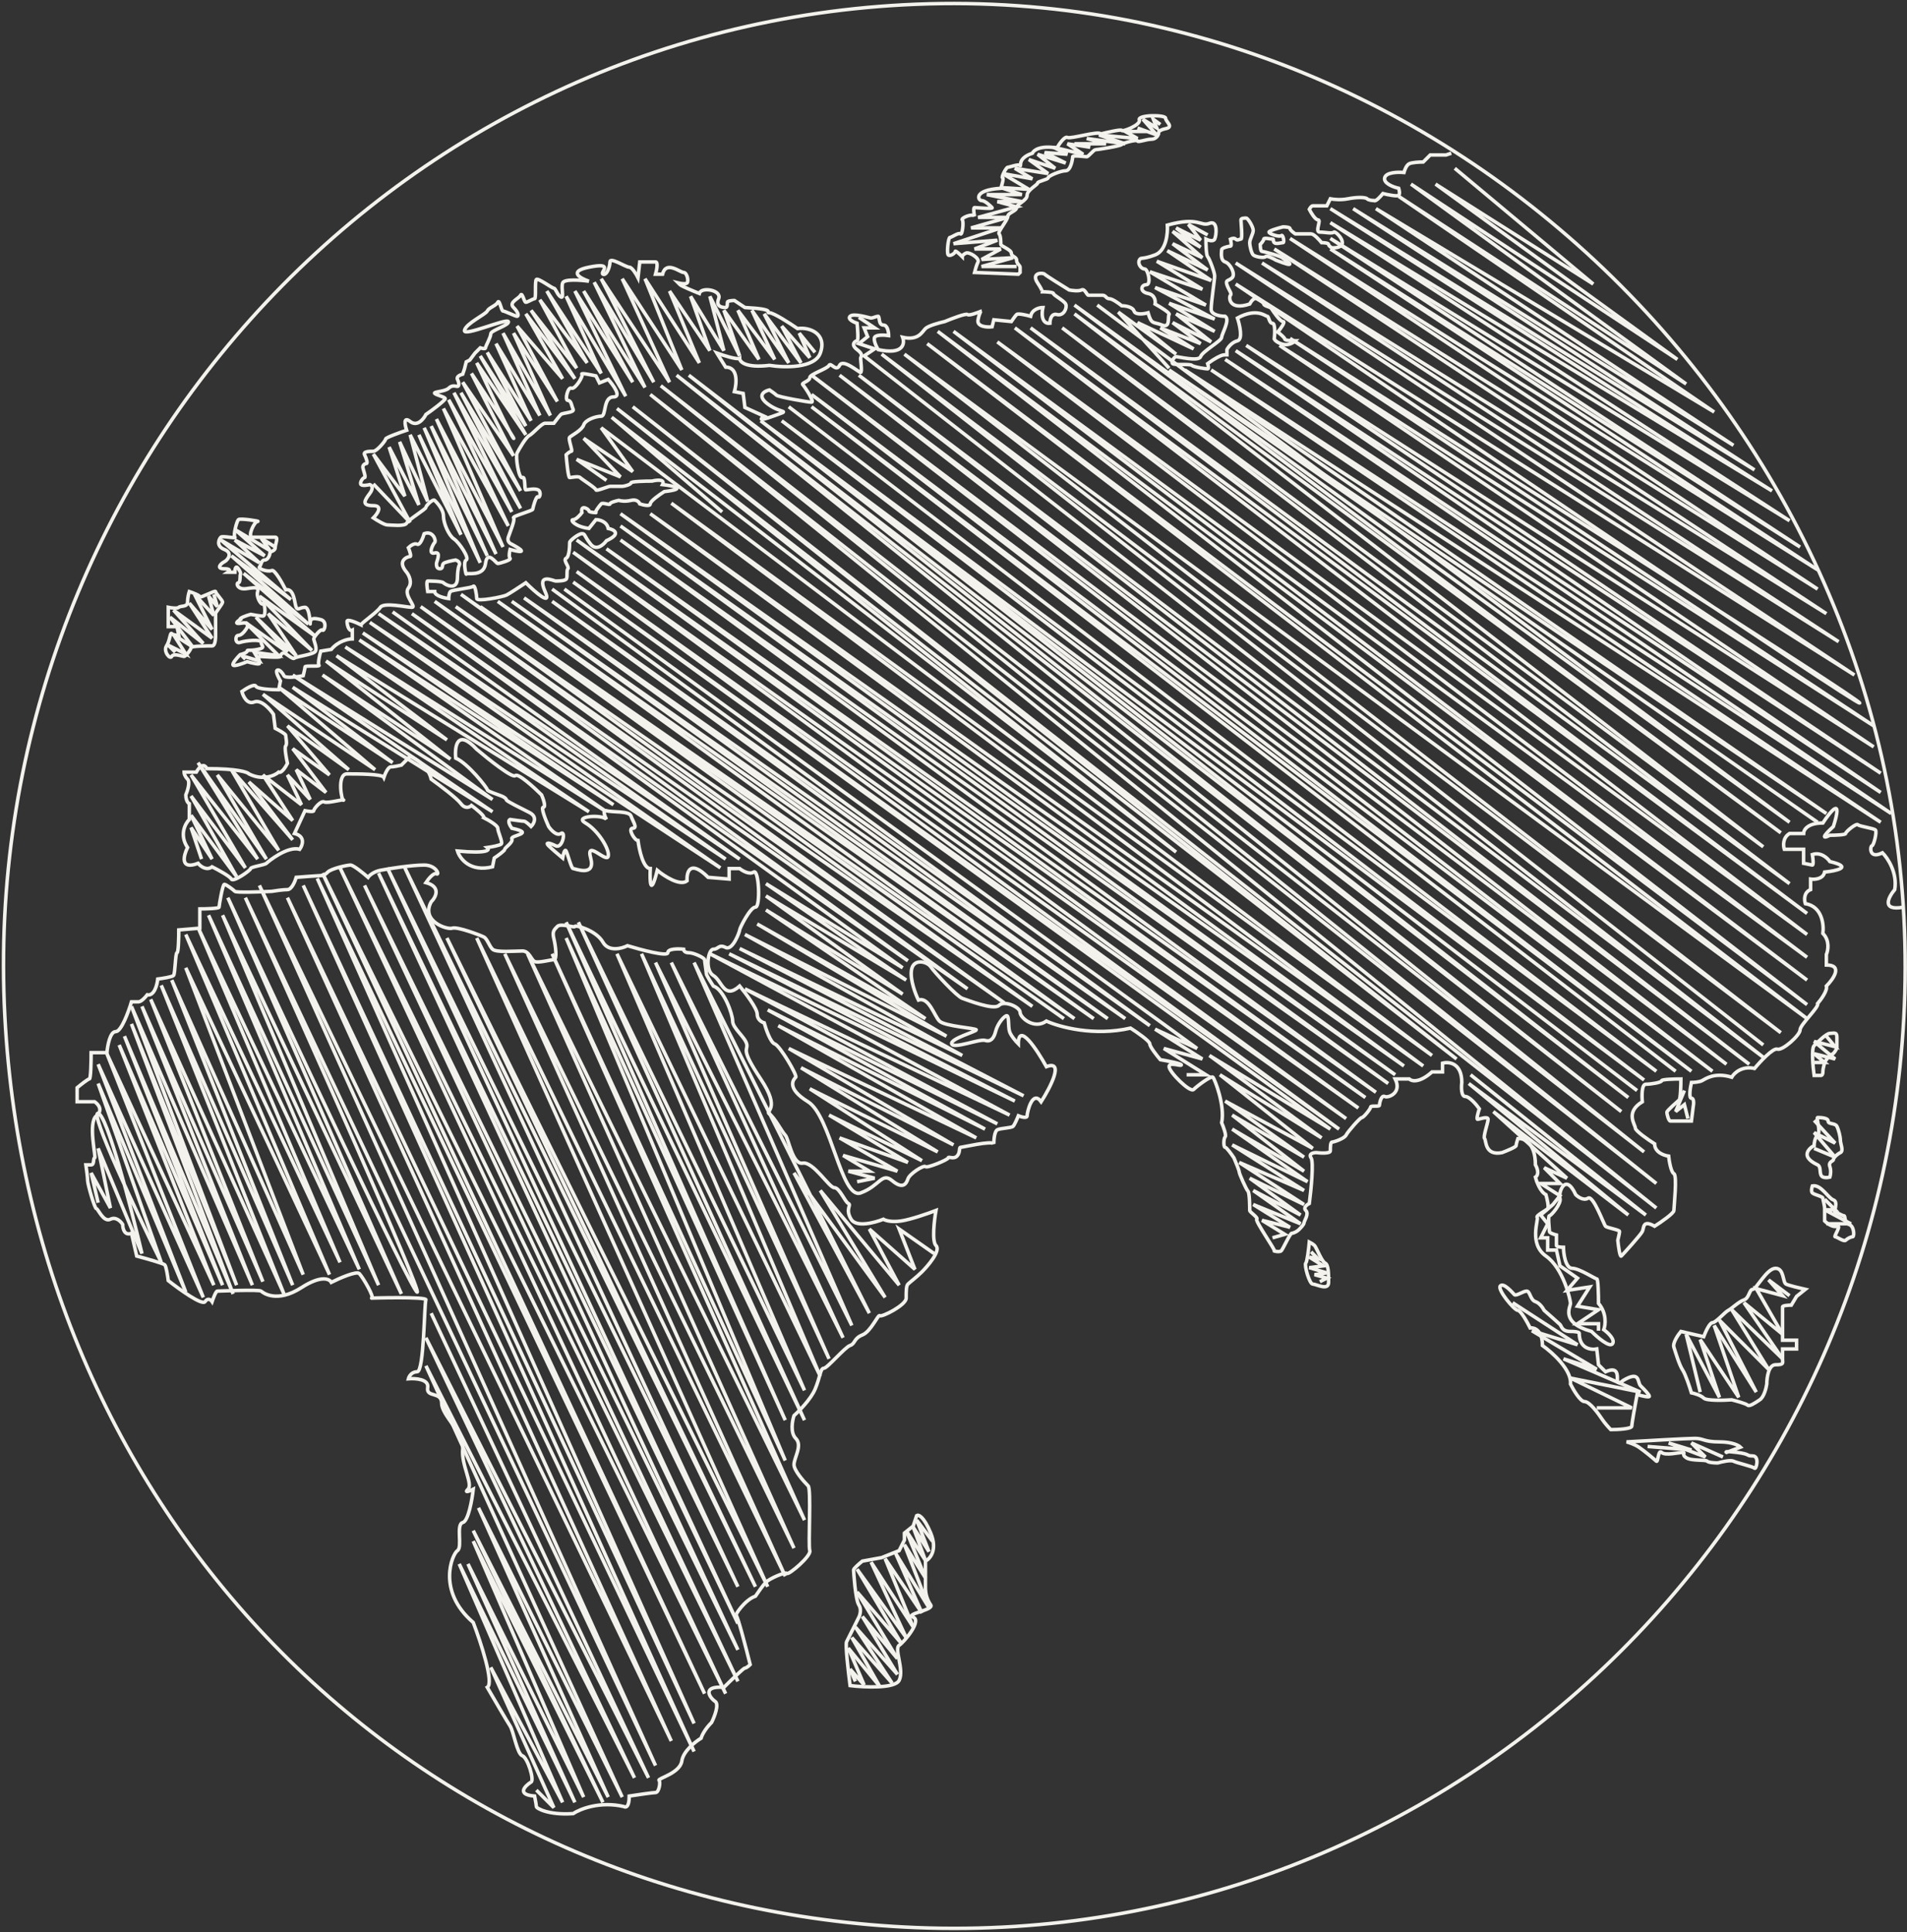<svg width="544" height="551" viewBox="0 0 544 551" fill="none" xmlns="http://www.w3.org/2000/svg">
<rect x="0" y="0" width="544" height="551" fill="#333333" stroke="none"/>
<g clip-path="url(#clip0_162_2564)">
<path d="M1.377 289.71C-6.493 138.246 109.829 7.263 261.377 1.21C416.997 -5.006 547.776 127.528 543.377 283.21C539.097 434.674 412.779 555.806 261.377 549.71C117.899 543.933 8.828 433.111 1.377 289.71Z" stroke="#F3F2ED"/>
<path d="M413.999 43.697L412.499 44.197H409.999H407.999L406.999 45.197L405.999 46.197C404.999 46.197 402.799 46.297 401.999 46.697C401.199 47.097 400.666 48.531 400.499 49.197C398.833 49.031 395.399 49.097 394.999 50.697C394.599 52.297 397.499 53.364 398.999 53.697C399.166 54.197 399.399 55.297 398.999 55.697C398.599 56.097 395.832 55.531 394.499 55.197C393.832 56.031 392.399 57.597 391.999 57.197C391.499 57.197 390.399 57.097 389.999 56.697C389.499 56.197 386.999 56.197 384.499 56.697C382.499 57.097 380.332 56.864 379.499 56.697L378.499 58.697C377.332 58.697 374.899 58.697 374.499 58.697C374.099 58.697 373.666 59.364 373.499 59.697C373.999 60.697 375.199 62.697 375.999 62.697C376.999 62.697 374.999 66.197 376.499 66.197C377.999 66.197 379.999 66.697 380.499 66.197C380.999 65.697 385.999 70.697 379.999 70.697C379.666 70.531 378.999 70.097 378.999 69.697C378.999 69.297 377.666 69.197 376.999 69.197C376.332 68.364 374.799 66.697 373.999 66.697C373.199 66.697 370.666 66.697 369.499 66.697C368.999 66.364 367.999 65.597 367.999 65.197C367.999 64.797 366.666 64.697 365.999 64.697C364.666 65.031 361.999 65.797 361.999 66.197C361.999 66.697 364.999 67.697 365.499 67.197C365.999 66.697 366.499 69.197 365.999 69.197C365.499 69.197 363.999 69.697 363.499 69.197C362.999 68.697 363.499 68.197 362.999 68.197C362.499 68.197 360.499 67.697 360.499 68.197C360.499 68.597 359.832 69.364 359.499 69.697C359.499 70.364 359.599 71.697 359.999 71.697C360.499 71.697 365.999 73.197 365.999 73.697C367.832 74.864 369.999 76.597 363.999 74.197C363.166 73.697 361.399 72.797 360.999 73.197C360.499 73.697 357.999 73.197 357.499 72.697C356.999 72.197 356.499 70.197 356.499 69.197C356.499 68.197 357.499 66.697 357.499 65.697C357.499 64.697 355.999 62.197 355.499 62.197C354.999 62.197 353.999 62.197 353.999 62.697C353.999 63.197 354.499 68.197 353.999 68.197C353.499 68.197 352.999 68.697 352.499 68.197C352.099 67.797 351.332 68.031 350.999 68.197C351.166 68.864 351.399 70.197 350.999 70.197C350.499 70.197 348.499 70.697 348.499 71.197C348.499 71.697 347.999 74.197 349.499 74.697C350.999 75.197 352.499 78.197 351.499 79.197C350.499 80.197 349.499 79.697 349.999 81.197C350.499 82.697 351.499 83.697 350.999 84.197C350.499 84.697 350.499 88.697 356.499 86.697C356.832 86.031 357.699 84.797 358.499 85.197C359.499 85.697 360.499 86.197 360.499 86.697C360.499 87.097 361.832 87.531 362.499 87.697C363.332 89.031 365.199 91.697 365.999 91.697C366.799 91.697 365.332 93.697 364.499 94.697C365.166 95.197 366.499 96.297 366.499 96.697C366.499 97.097 368.499 97.197 369.499 97.197C368.999 97.697 367.599 98.597 365.999 98.197C364.399 97.797 363.666 97.031 363.499 96.697C363.666 95.197 363.799 92.197 362.999 92.197C361.999 92.197 361.999 90.197 361.499 90.197C360.999 90.197 358.499 87.697 352.999 90.697C353.666 92.697 354.599 96.797 352.999 97.197C351.399 97.597 350.333 99.031 349.999 99.697V101.697C349.999 101.031 348.899 100.497 344.499 103.697C344.666 104.197 344.899 105.197 344.499 105.197C343.999 105.197 340.499 104.697 339.999 104.197C339.499 103.697 334.999 104.197 334.499 103.697C333.999 103.197 334.999 101.697 335.499 101.697C335.999 101.697 342 103.197 342.5 101.697C343 100.197 348.5 97.197 348.5 96.197C348.5 95.197 350.999 91.197 349.499 90.197C348.166 90.197 345.5 89.797 345.5 88.197C345.5 86.197 346.5 79.697 346.5 78.697C346.5 77.697 345 73.697 344.5 73.197C344.1 72.797 344 69.697 344 68.197C344.666 68.531 346.1 68.997 346.5 68.197C347 67.197 347.5 62.697 345 63.697C342.5 64.697 342 61.697 333 64.197C333.166 66.531 332.7 71.497 329.5 72.697C325.5 74.197 325.5 73.197 325 74.197C324.5 75.197 325.5 76.697 326.5 76.697C327.5 76.697 328.499 81.197 326.999 81.197C325.499 81.197 324.999 83.197 327.499 83.697C329.499 84.097 329.666 85.864 329.5 86.697C331 87.531 333.899 89.297 333.499 89.697C333 90.197 333.999 93.697 331.499 92.697C328.999 91.697 328.499 92.697 327.499 89.197C326.333 89.531 323.899 89.897 323.499 88.697C323.099 87.497 320.999 87.197 319.999 87.197C319.166 86.531 317.299 85.197 316.499 85.197C315.499 85.197 315.499 84.197 314.499 84.197C313.499 84.197 310.999 84.197 310.499 84.197C309.999 84.197 309.499 82.197 308.499 82.697C307.699 83.097 305.833 82.864 304.999 82.697C302.833 81.364 298.399 78.597 297.999 78.197C297.499 77.697 293.999 77.697 295.999 80.697C297.599 83.097 297.333 83.364 297 83.197C298.166 83.197 300.5 83.297 300.5 83.697C300.5 84.197 303.5 85.697 304 86.697C304.5 87.697 303.5 90.197 301.5 89.697C299.9 89.297 299.5 91.197 299.5 92.197C298.5 92.364 296.7 91.697 297.5 87.697C296.5 87.697 294.4 88.197 294 90.197C292.833 89.864 290.4 89.297 290 89.697C289.6 90.097 288.833 91.197 288.5 91.697L283.5 91.197L283 93.197C281.5 93.364 278.6 93.197 279 91.197C279.4 89.197 279.833 88.697 279.999 88.697C278.833 89.197 276.399 90.097 275.999 89.697C275.599 89.297 271.499 90.864 269.499 91.697C267.999 92.031 264.799 92.897 263.999 93.697C262.999 94.697 261.999 97.197 257.499 96.197C258.166 98.031 257.699 101.297 250.499 99.697C249.999 98.864 249.099 96.997 249.499 96.197C249.899 95.397 252.333 95.531 253.499 95.697C253.499 94.697 253.199 92.697 251.999 92.697C250.499 92.697 250.999 90.197 250.499 90.197C249.999 90.197 248.999 90.697 248.499 90.697C247.999 90.697 243.499 89.197 242.499 90.197C241.699 90.997 243.499 91.864 244.499 92.197C244.666 93.864 244.899 97.197 244.499 97.197C243.999 97.197 242.499 98.197 244.499 99.697C246.499 101.197 245.499 101.697 245.499 102.197C245.499 102.697 245.999 106.197 245.499 106.197C244.999 106.197 240.499 102.197 239.499 104.197C238.499 106.197 236.999 103.197 236.499 104.197C235.999 105.197 230.999 106.697 230.999 107.697C230.999 108.697 228.499 109.197 228.999 109.697C229.499 110.197 232.5 114.697 231.5 114.697C230.5 114.697 222 113.197 221.5 112.697C221.1 112.297 220 111.531 219.5 111.197C218 111.531 215.8 112.797 219 115.197C223 118.197 226 116.697 220.5 118.697C216.1 120.297 217 119.364 218 118.697L212.5 116.197L212 112.197L209.5 111.697C210.167 109.364 210.6 104.697 207 104.697L204.5 100.697C206.333 101.364 210.2 102.597 211 102.197C211 103.197 212.7 104.997 219.5 104.197C223.667 104.864 232.4 105.097 234 100.697C236 95.197 231 93.197 227.5 93.697C225.333 92.197 220.7 89.197 219.5 89.197C218 89.197 222 88.197 212.5 87.697L209.5 85.697C208.833 85.697 207.5 85.797 207.5 86.197C207.5 86.697 207.5 87.697 207 87.697C206.5 87.697 204 87.697 205 85.197C206 82.697 200 81.697 199.5 83.697C197.833 83.031 194.4 81.597 194 81.197C193.6 80.797 193.5 80.697 193.5 80.697C194.167 80.864 195.6 81.097 196 80.697C196.5 80.197 196 77.697 195 77.697C194 77.697 190 74.197 189 78.197H187C187.333 77.031 187.8 74.697 187 74.697C186.2 74.697 183.667 74.697 182.5 74.697L182 79.197C181.5 78.197 180.3 76.197 179.5 76.197C178.5 76.197 174 73.197 174 74.697C174 76.197 173 78.697 172 78.197C171 77.697 175.5 74.697 168 76.197C162 77.397 165.5 79.364 168 80.197C165.666 79.864 160.9 79.497 160.5 80.697C160 82.197 161 85.197 160 84.697C159 84.197 158.5 82.197 158 82.197C157.5 82.197 153.5 79.197 153 79.697C152.5 80.197 153 85.197 152.5 85.197C152 85.197 150.5 86.197 150 86.197C149.5 86.197 149 83.197 148.5 84.197C148 85.197 145 86.197 146.5 87.697C148 89.197 147.999 90.197 147.499 90.197C146.999 90.197 143.999 88.697 143.499 88.697C142.999 88.697 142.499 85.197 141.999 86.197C141.499 87.197 139.499 87.697 138.999 88.697C138.499 89.697 132.999 92.197 132.499 94.197C131.999 96.197 144.499 90.697 144.999 91.697C145.499 92.697 140 94.197 140 95.197C140 96.197 138.5 98.697 138.5 99.197C138.5 99.597 137.5 99.364 137 99.197L135.5 100.697L134 102.697L133 103.197L132.5 105.197L132 106.697C131.333 106.864 130.1 107.397 130.5 108.197C131 109.197 131 110.197 130.5 110.197C130 110.197 129 109.697 128 110.697C127 111.697 123.5 111.697 124 112.197C124.5 112.697 127 113.197 127 113.697C127 114.197 123 117.197 121.5 118.197C120.833 119.531 119 121.797 117 120.197C115 118.597 115.5 121.197 116 122.697C114 123.364 110 124.797 110 125.197C110 125.697 107.5 128.697 106.5 128.697C105.5 128.697 103.5 128.697 104 129.697C104.5 130.697 105 132.197 104.5 132.197C104 132.197 103.5 132.697 103.5 133.197C103.5 133.697 104.5 136.197 104 136.197C103.5 136.197 102.5 137.697 103 138.197C103.4 138.597 104.834 138.364 105.5 138.197C106 138.364 106.7 139.097 105.5 140.697C104 142.697 103 144.197 106.5 144.197C109.3 144.197 107.666 146.531 106.5 147.697C107.5 148.364 109.7 149.697 110.5 149.697C111.5 149.697 115.5 150.197 116 149.197C116.5 148.197 121.5 145.197 121.5 144.697C121.5 144.197 123.5 142.197 124 142.697C124.5 143.197 126.5 145.197 126.5 147.197C126.5 149.197 128 152.697 129.5 153.697C131 154.697 134 159.197 133 159.697C132 160.197 133 164.197 133 163.697C133 163.197 138 164.697 138.5 160.697C139 156.697 141.5 160.697 142 160.697C142.5 160.697 146 159.697 145.5 159.197C145.1 158.797 145.334 157.364 145.5 156.697C147.834 157.364 151.2 157.997 146 155.197C145.5 155.031 144.6 154.397 145 153.197C145.5 151.697 147 148.197 146.5 147.697C146 147.197 152 145.697 152 145.197C152 144.697 153 141.197 153.5 141.697C154 142.197 154.5 140.197 153.5 139.697C152.5 139.197 150.5 139.697 150 139.697C149.5 139.697 150 135.697 149 136.197C148 136.697 147 130.197 147.5 129.197C148 128.197 150 124.697 151 124.197C152 123.697 154.5 120.697 155.5 120.697C156.3 120.697 157.5 120.697 158 120.697C158.5 120.031 159.6 118.597 160 118.197C160.5 117.697 164 117.697 163.5 116.697C163 115.697 163 114.197 162 114.197C161 114.197 162 110.197 163 110.697C164 111.197 166.5 107.197 166 106.697C165.6 106.297 168.5 106.864 170 107.197L171 109.197L173.5 108.197C175 109.864 177.4 113.197 175 113.197C172 113.197 173 118.697 171.5 118.697C170 118.697 167 119.697 166.5 121.197C166 122.697 163 124.197 162.5 124.697C162 125.197 163.5 128.697 163 128.697C162.6 128.697 161.834 129.364 161.5 129.697C161.667 131.864 162.1 136.197 162.5 136.197C163 136.197 165 135.697 165.5 136.197C166 136.697 170 139.197 170 139.697C170 140.197 173.5 138.697 174 138.697C174.5 138.697 177 138.697 177.5 138.697C178 138.697 180 138.197 180 137.697C180 137.297 184 137.197 186 137.197C187.334 136.864 189.8 136.597 189 138.197C192 138.531 196.3 139.397 189.5 140.197C188.167 141.031 185.5 142.897 185.5 143.697C185.5 144.497 183.5 144.031 182.5 143.697C182.334 143.197 181.6 142.297 180 142.697C178.4 143.097 177 142.864 176.5 142.697C175.667 142.864 174 143.297 174 143.697C174 144.197 172 143.197 171.5 143.697C171 144.197 169.5 146.197 170 146.197C170.5 146.197 168 146.197 168 145.697C168 145.197 165.5 143.697 166 146.197C165.5 146.864 164.3 148.197 163.5 148.197C162.5 148.197 164 150.197 168 150.697L170 148.197C171 148.197 173.1 148.697 173.5 150.697C175.167 151.031 177.4 152.197 173 154.197C172.167 155.364 170.1 157.197 168.5 155.197C166.5 152.697 167 152.197 166 152.197C165 152.197 162.5 154.197 162.5 154.697C162.5 155.197 162.5 158.697 161.5 159.197C160.5 159.697 162.5 161.697 162 162.197C161.5 162.697 162 164.697 161.5 165.197C161 165.697 159 165.697 158.5 165.697C158 165.697 153 163.197 155.5 168.697C157.5 173.097 152.667 168.864 150 166.197C148.5 167.197 145.3 169.297 144.5 169.697C143.5 170.197 136 171.697 136 170.697C136 169.697 135.5 166.697 135 167.197C134.5 167.697 129 168.197 128.5 168.697C128.1 169.097 128 170.197 128 170.697C126.667 170.531 124 169.897 124 168.697H122C121.834 167.697 121.6 165.697 122 165.697C122.5 165.697 126 165.697 126.5 166.197C127 166.697 130.5 168.697 130.5 164.697C130.5 163.864 130.6 161.997 131 161.197C131.4 160.397 130.5 159.864 130 159.697C129 159.864 126.9 160.297 126.5 160.697C126 161.197 126.5 162.197 125.5 162.197C124.5 162.197 124.5 161.197 124.5 160.697C124.5 160.197 126 157.197 124 157.697C122 158.197 123.5 155.197 124 154.697C124.5 154.197 123.5 151.197 121 152.197C120.667 153.364 119.8 155.597 119 155.197C118.2 154.797 117 155.697 116.5 156.197C116.834 157.031 117.4 158.697 117 158.697C116.5 158.697 113 159.697 116 163.197C116.667 164.031 117.7 166.097 116.5 167.697C115 169.697 119 173.197 117.5 173.197C116 173.197 109.5 171.697 108.5 173.197C107.5 174.697 103 177.697 103 178.197C101.667 177.531 99 176.397 99 177.197C99 178.197 99.5 180.197 100.5 179.697V182.197C99.334 182.197 96.5 182.797 94.5 185.197L91.5 185.697C91.167 186.864 90.6 189.297 91 189.697C91.5 190.197 87.001 189.697 87.001 190.197C87.001 190.597 86.667 192.031 86.501 192.697C84.834 193.031 81.401 193.497 81.001 192.697C80.501 191.697 79.501 190.697 79.001 191.197C78.601 191.597 79.501 193.364 80.001 194.197L79.501 196.697C77.501 196.697 73.4 196.497 73.001 195.697C72.6 194.897 70.167 196.364 69.001 197.197C69.334 198.531 70.501 200.997 72.501 200.197C74.501 199.397 77.001 202.197 78.001 203.697L78.501 207.697C79.501 208.197 81.501 209.297 81.501 209.697C81.501 210.197 82.001 212.197 81.501 212.697C81.1 213.097 81.667 216.197 82.001 217.697C81.501 218.697 80.3 220.597 79.501 220.197C78.334 221.197 75.001 222.697 71.001 220.697C70.667 220.197 67.8 219.197 59.001 219.197C58.667 218.364 57.6 217.397 56.001 220.197H52.501C52.501 220.531 52.7 221.397 53.501 222.197C54.3 222.997 53.501 225.531 53.001 226.697C53.001 227.364 53.2 228.797 54.001 229.197V233.697C52.834 234.864 51.1 238.097 53.501 241.697C52.334 244.031 51.3 248.197 56.5 246.197C57.167 247.031 58.9 248.397 60.5 247.197C62.167 248.031 65.6 249.897 66 250.697C66.5 251.697 71.5 248.197 71.5 247.697C71.5 247.197 75.5 246.697 76 246.197C76.5 245.697 82 241.197 85.5 242.197C86.333 241.031 87.2 238.497 84 237.697L87 231.197C87.833 231.364 89.5 231.597 89.5 231.197C89.5 230.697 91.5 228.197 92.5 228.697C93.5 229.197 98.5 227.697 98 228.197C97.5 228.697 96 220.697 99 220.697C102 220.697 109 220.697 109.5 221.697C109.833 220.697 110.7 218.697 111.5 218.697C112.3 218.697 113.833 218.364 114.5 218.197L117 215.697C118.667 216.364 122.2 218.597 123 222.197C125.333 223.864 130.3 227.597 131.5 229.197C132.7 230.797 134 230.197 134.5 229.697C135.833 230.697 138.4 232.797 138 233.197C139.333 233.864 142 235.397 142 236.197C142 237.197 143.5 240.197 143 240.697C142.6 241.097 140.167 241.531 139 241.697C139.833 242.364 139.3 243.497 130.5 242.697C131.167 244.864 134.1 248.797 140.5 247.197L141 244.697C142 244.031 144 242.597 144 242.197C144 241.697 146.5 240.197 146 239.197C145.5 238.197 153 237.697 146 236.197C145.5 235.531 144.7 234.097 145.5 233.697C146.667 233.864 149.1 234.197 149.5 234.197C149.9 234.197 151 235.197 151.5 235.697C152.333 234.864 153.4 232.897 151 231.697C148 230.197 145 228.697 144.5 228.197C144.5 228.031 144.3 227.597 143.5 227.197C142.5 226.697 139 225.697 139 225.197C139 224.697 133.5 217.697 130 216.197C129.667 212.864 130.4 207.697 136 213.697C139.333 216.531 146.2 221.997 147 221.197C147.8 220.397 152.333 224.531 154.5 226.697C155 227.864 155.8 230.197 155 230.197C154.2 230.197 155.667 233.864 156.5 235.697C157.167 236.697 158.8 238.497 160 237.697C161.5 236.697 160.5 242.197 158.5 241.197C156.5 240.197 155.5 240.197 156.5 241.197C157.3 241.997 159.5 243.864 160.5 244.697C160.667 243.697 161.1 241.897 161.5 242.697C162 243.697 163 247.697 163.5 247.697C164 247.697 170 250.197 168.5 244.697C167 239.197 173 246.197 173.5 244.197C174 242.197 170.5 236.697 167 234.697C163.5 232.697 172 232.197 173 233.697C172.5 232.697 171.8 230.797 173 231.197C174.5 231.697 179.5 231.197 180 232.697C180.5 234.197 182 236.197 180.5 236.197C179 236.197 181 239.697 182 239.697C182.333 242.364 183.5 247.697 185.5 247.697C185.333 251.197 185.5 256.197 187.5 248.197C189.5 249.864 194 252.797 196 251.197C195.833 248.697 196.8 244.997 202 250.197L208 250.697V247.697H211C211.833 248.364 213.8 249.497 215 248.697C216.5 247.697 217 258.697 215.5 258.697C214 258.697 211 264.697 211 265.197C211 265.697 209 271.197 207 270.197C205 269.197 205 270.697 203.5 270.697C202 270.697 201 276.697 203.5 278.197C206 279.697 206.5 285.197 211 281.197C212.667 283.197 216 287.597 216 289.197C216 290.797 217.333 291.531 218 291.697C218.5 293.531 219.8 297.297 221 297.697C222.5 298.197 227.5 306.697 227 307.197C226.5 307.697 224 310.197 230.5 314.197C237 318.197 240 342.197 245.5 340.197C251 338.197 251.5 334.197 254.5 336.697C257.5 339.197 258.5 337.697 259 336.197C259.5 334.697 263.5 332.197 264 332.697C264.5 333.197 270.5 330.697 270.5 330.197C270.5 329.697 272 330.697 273 329.697C274 328.697 273.5 327.197 274 327.197C274.5 327.197 283 325.197 283.5 326.197C283.5 325.031 283.7 322.597 284.5 322.197C285.5 321.697 288.5 321.697 289 321.197C289.4 320.797 290.167 319.031 290.5 318.197C291.333 318.531 293 318.997 293 318.197C293 317.197 294.5 310.697 297 314.197C299.667 310.031 303.7 302.197 298.5 304.197C295.833 299.364 290.5 291.297 290.5 297.697C289.833 297.031 288.4 295.397 288 294.197C287.5 292.697 288 289.197 287 289.697C286 290.197 284.5 292.197 284 294.197C283.5 296.197 282.5 297.197 281 296.697C279.5 296.197 272 299.197 271.5 297.697C271 296.197 278.5 294.197 278.5 293.697C278.5 293.197 269.5 292.697 268 291.197C266.5 289.697 265 284.197 262 285.197C261.167 283.531 259.6 279.497 260 276.697C260.5 273.197 264.5 274.197 265.5 275.697C266.5 277.197 273 284.197 274.5 284.697C276 285.197 283.5 288.197 285 286.697C286.5 285.197 291 287.197 291 288.697C291 290.197 295 293.697 298.5 291.197C302.167 292.864 312.1 295.597 322.5 293.197C324.333 294.364 328 296.897 328 297.697C328 298.497 330 301.031 331 302.197C333 302.531 337 303.297 337 303.697C337 304.197 333.5 302.697 333.5 304.197C333.5 305.697 339.5 311.697 340.5 310.697C341.5 309.697 345.5 306.697 346 307.197C346.5 307.697 349.5 315.197 348.5 320.197C349 321.364 349.9 323.797 349.5 324.197C349 324.697 349 327.197 349.5 327.197C349.9 327.197 351.333 329.197 352 330.197C352.5 331.364 353.5 333.797 353.5 334.197C353.5 334.697 355.5 339.197 356 339.697C356.5 340.197 356.5 344.697 356.5 345.197C356.5 345.697 359 347.197 358.5 347.697C358 348.197 364 356.697 363.5 356.697C363 356.697 365 357.197 365.5 356.697C366 356.197 368 351.697 368.5 351.697C369 351.697 370 351.197 370.5 350.697C371 350.197 372 349.197 372 348.697C372 348.197 373.5 346.197 372.5 345.197C371.7 344.397 372.833 343.531 373.5 343.197C374 339.364 374.8 331.397 374 330.197C373.2 328.997 374.667 328.697 375.5 328.697C376.833 328.864 379.5 328.997 379.5 328.197C379.5 327.197 379.5 325.697 380 325.697C380.5 325.697 383.5 324.697 384 323.697C384.5 322.697 388 318.697 388.5 318.697C389 318.697 391 316.197 391 315.697C391 315.197 393.5 315.697 393.5 315.197C393.5 314.697 394 312.197 395 312.697C396 313.197 400 311.697 398 307.697H402C402.667 308.364 404.9 308.897 408.5 305.697H411.5V303.197C413.333 302.697 417 303.097 417 308.697C416.833 310.031 416.8 312.697 418 312.697C419.2 312.697 421.167 315.031 422 316.197C421.667 317.197 421.1 319.197 421.5 319.197C422 319.197 424.5 318.197 424.5 319.197C424.5 320.197 423 324.197 423.5 324.697C424 325.197 423.5 329.697 428.5 328.697C429.833 328.197 432.5 327.097 432.5 326.697C432.5 326.297 432.833 325.197 433 324.697C434.667 324.531 438 325.797 438 332.197C438.5 333.031 439.2 334.897 438 335.697C438.333 337.031 439.4 339.897 441 340.697C441.333 341.864 441.9 344.297 441.5 344.697C441 345.197 438 346.697 438.5 347.197C439 347.697 436 354.697 441 358.197C446 361.697 448 370.697 448 371.697C448 372.697 445 377.197 454 379.697C455.667 381.364 459.2 384.397 460 383.197C460.8 381.997 458.667 380.031 457.5 379.197C458 377.864 458.4 374.497 456 371.697C456 369.364 455.9 364.697 455.5 364.697C455 364.697 450.5 361.697 448.5 361.697C446.5 361.697 446 357.197 446 355.697C445.333 355.697 444 355.597 444 355.197C444 354.797 444 353.031 444 352.197C443.333 352.031 442 351.597 442 351.197C442 350.697 441.5 346.697 442 346.697C442.5 346.697 445.5 343.197 445 341.697C444.5 340.197 446.5 334.197 449.5 340.697C450.167 341.364 451.8 342.497 453 341.697C454.5 340.697 457.5 349.197 458 349.697C458.5 350.197 462 350.697 462 351.197C462 351.597 461.667 353.031 461.5 353.697C461.667 355.364 462.1 358.597 462.5 358.197C463 357.697 468 352.197 468.5 351.197C469 350.197 468.5 347.697 472 349.697C473.833 348.531 477.5 345.997 477.5 345.197C477.5 344.197 478.5 335.197 477.5 334.697C476.7 334.297 476.167 331.197 476 329.697C474.667 329.531 472 328.597 472 326.197C470.167 325.031 466.5 322.497 466.5 321.697C466.5 320.697 463.5 317.197 468.5 314.197C468.333 312.531 468.3 309.197 469.5 309.197C471 309.197 474 308.697 474 308.197C474 307.797 477.667 307.697 479.5 307.697C479.5 309.531 479.4 313.297 479 313.697C478.5 314.197 475.5 316.697 475.5 317.197C475.5 317.697 476 319.697 476.5 319.697C476.9 319.697 480.667 319.697 482.5 319.697L483 315.697C483.167 314.864 483.3 313.197 482.5 313.197C481.7 313.197 482.167 310.197 482.5 308.697C483.167 308.697 484.7 308.597 485.5 308.197C486.5 307.697 489 305.697 494 307.197C494.667 306.031 496.9 303.897 500.5 304.697C502.167 302.697 505.8 298.797 507 299.197C508.5 299.697 513.5 295.197 513.5 293.697C513.5 292.197 519 287.197 518.5 286.197C519.5 285.031 521.4 282.397 521 281.197C523 279.197 525.8 275.197 521 275.197V272.197C521.5 271.031 522 268.197 520 266.197C520.333 263.697 519.8 258.497 515 257.697C514.667 256.697 514.5 254.497 516.5 253.697V250.697C517.667 250.864 520.1 250.697 520.5 248.697C523.833 248.364 528.8 247.297 522 245.697C521.333 244.697 519.4 242.897 517 243.697C517.167 244.697 517.4 246.697 517 246.697L514.5 246.197V242.197H509C508.667 241.197 508.5 238.897 510.5 237.697H514.5C514.5 236.697 515.6 234.697 520 234.697C522.167 231.364 525.8 226.897 523 235.697C521.333 237.197 518.8 239.797 522 238.197C523.5 238.197 526.5 238.097 526.5 237.697C526.5 237.197 529.5 234.697 530 235.197C530.5 235.697 534.5 236.197 535 236.697C535.5 237.197 534.5 241.197 534 241.197C533.5 241.197 533 245.197 537 243.197C538.5 244.697 541.3 248.897 540.5 253.697C538.667 255.864 536.6 259.897 543 258.697" stroke="#F3F2ED"/>
<path d="M290.5 78.199L291 77.699V76.197C291 75.697 290 75.197 290 74.197C290 73.197 288.5 73.197 288.5 72.197C288.5 71.197 285.5 70.197 285.5 69.697C285.5 69.197 285.5 67.197 285 66.697C284.5 66.197 287.5 62.697 287.5 61.697C287.5 60.697 290 60.197 290 59.197C290 58.197 293 57.197 293 55.697C293 54.197 296 52.697 296 52.197C296 51.697 299 51.197 299 50.697C299 50.197 302.5 48.697 304 48.697C305.5 48.697 306 45.197 306 44.697C306 44.197 309.5 44.697 310 44.697C310.5 44.697 312 42.697 312.5 42.697C313 42.697 319.5 41.697 320 41.197C320.5 40.697 324.5 39.697 324.5 40.197C324.5 40.697 327 39.697 328.5 39.697C329.7 39.697 330.333 38.697 330.5 38.197C330.333 37.864 330.5 37.097 332.5 36.697C335 36.197 332.5 34.697 332.5 33.697C332.5 32.697 324.5 32.697 325 34.197C325.5 35.697 320 37.697 320 37.197C320 36.797 316 37.697 314 38.197C313.5 37.197 305.5 39.698 304.5 39.198C303.7 38.798 302.167 41.031 301.5 42.198C296.7 41.398 294.833 42.864 294.5 43.698C290 45.198 291.5 47.698 291 47.198C290.5 46.698 288 47.698 287.5 47.698C287 47.698 285.5 50.698 286 50.698C286.4 50.698 285.833 52.698 285.5 53.698C277.5 54.198 279 57.198 280 57.198C281 57.198 282.5 58.698 283 59.198C283.5 59.698 278.5 59.198 278 59.198C277.6 59.198 277.833 60.865 278 61.698C277.5 60.698 274 62.198 274.5 62.698C275 63.198 274.5 67.199 274 66.699C273.5 66.199 271.5 67.699 271 67.699C270.5 67.699 270 72.199 270.5 72.699C271 73.199 272.5 72.199 272.5 71.699C272.5 71.299 273.833 72.532 274.5 73.199C274.5 73.032 274.7 72.599 275.5 72.199C276.5 71.699 279.5 73.699 279 74.699C278.6 75.499 278.167 77.032 278 77.699L290.5 78.199Z" stroke="#F3F2ED"/>
<path d="M66.5 189.695C66.1 189.295 67.666 187.528 68.5 186.695C69.166 186.529 70.5 186.097 70.5 185.697C70.5 185.197 71 185.697 73.5 185.197C76 184.697 74.5 184.197 74.5 183.197C74.5 182.197 70 182.697 68.5 183.197C67 183.697 67 181.197 68 181.197C68.8 181.197 69.667 180.197 70 179.697C70.667 178.864 71.4 177.297 69 177.697C66.6 178.097 67.667 177.197 68.5 176.697C68.1 176.297 70.333 175.531 71.5 175.197C72.333 175.364 74.2 175.697 75 175.697C76 175.697 75.5 171.697 75 172.197C74.5 172.697 73 170.197 73.5 168.697C74 167.197 72 167.697 71.5 167.697C71 167.697 69.5 168.197 68.5 167.697C67.5 167.197 67.5 166.197 68 166.197C68.5 166.197 68.5 164.697 68.5 164.197C68.5 163.697 69 163.697 68 162.197C67.2 160.997 67 162.364 67 163.197H65C65.5 162.864 66 162.197 64 162.197C61.5 162.197 63 160.697 64 160.197C65 159.697 66.5 157.697 64 156.697C61.5 155.697 62.5 153.697 63 153.197C63.5 152.697 67.5 153.697 67 153.197C66.5 152.697 67.5 148.697 68 148.197C68.5 147.697 74.5 148.697 73.5 148.697C72.5 148.697 70.5 153.197 72 153.197H78.5C79.5 153.197 78.5 155.197 78.5 156.197C78.5 157.197 77 157.197 77 157.697C77 158.197 76.5 159.697 75.5 159.697C74.5 159.697 74.5 161.197 74 161.697C73.5 162.197 76.5 163.196 77.5 162.696C78.3 162.296 80.5 166.196 81.5 168.195C84 167.695 84 172.195 84.5 173.195C85 174.195 85.5 173.195 87 173.195C88.5 173.195 88.5 179.196 88.5 177.696C88.5 176.196 89.5 176.196 91.5 176.696C93.5 177.196 92.5 180.195 92 179.695C91.5 179.195 89.5 181.695 89.5 182.195C89.5 182.695 90.5 184.695 90 185.695C89.5 186.695 84.5 187.195 84 187.695C83.5 188.195 81.5 186.195 81 186.195C80.5 186.195 80 186.695 80 187.195C80 187.695 74.5 187.195 74 187.195C73.5 187.195 74 188.695 74 189.195C74 189.595 71.667 189.028 70.5 188.695C69.333 189.195 66.9 190.095 66.5 189.695Z" stroke="#F3F2ED"/>
<path d="M50.5 178.697L51 181.197C50.5 181.197 49.4 181.097 49 180.697C48.5 180.197 48.5 182.697 47.5 184.197C46.5 185.697 48.5 188.197 49 187.197C49.5 186.197 52 187.197 52.5 187.197C53 187.197 54.5 185.197 54.5 184.697C54.5 184.197 59.5 184.197 60.5 184.197C61.5 184.197 61.5 181.697 61.5 181.197V174.93C61.5 174.663 63.5 172.197 63.5 171.697C63.5 171.197 61.5 169.197 61.5 168.697C61.5 168.197 57 170.697 57 170.197C57 169.797 55 169.031 54 168.697C53.833 169.197 53.5 170.497 53.5 171.697C53.5 173.197 51.5 172.697 51 173.197C50.6 173.597 48.833 173.364 48 173.197V178.697H50.5Z" stroke="#F3F2ED"/>
<path d="M372.5 360.197C372.9 359.797 373.333 356.031 373.5 354.197C373.833 354.364 374.6 354.797 375 355.197C375.5 355.697 377 359.697 378 360.197C379 360.697 379 363.197 379 365.697C379 368.197 375.5 366.197 374.5 366.197C373.5 366.197 372 360.697 372.5 360.197Z" stroke="#F3F2ED"/>
<path d="M517.5 306.697H519.5C519.667 306.697 520 306.497 520 305.697C520 304.697 520.5 302.697 521 302.197C521.5 301.697 522 300.697 522.5 300.697C523 300.697 524 299.197 524 298.697V295.697C524 294.197 523 294.697 522 294.697C521 294.697 518.502 297.196 517.501 298.196L517.5 298.197C516.7 298.997 517.167 304.197 517.5 306.697Z" stroke="#F3F2ED"/>
<path d="M519.5 335.197C519.9 335.997 521.333 335.864 522 335.697C522.167 335.197 522.4 333.897 522 332.697C521.5 331.197 523 331.197 523 330.697C523 330.197 524 329.197 525 328.697C526 328.197 525 326.197 525 325.197C525 324.197 524.5 322.197 524 321.197C523.5 320.197 521.5 320.697 521.5 319.697C521.5 318.697 519 318.697 518.5 318.697C518 318.697 519.5 322.697 518.5 323.697C517.7 324.497 517.5 326.031 517.5 326.697C516.833 327.031 515.5 327.997 515.5 329.197C515.5 330.697 517.5 331.697 518.5 332.197C519.5 332.697 519 334.197 519.5 335.197Z" stroke="#F3F2ED"/>
<path d="M517 340.197C516.6 339.797 516.833 338.697 517 338.197C519.5 337.697 521.5 341.697 523 342.197C524.5 342.697 523 345.697 523.5 345.697C524 345.697 525.5 346.697 526 346.697C526.5 346.697 526 348.697 527.5 349.197C529 349.697 529 352.697 528.5 352.697C528 352.697 527 353.197 526.5 353.697C526 354.197 524 352.697 523.5 352.697C523 352.697 525.5 349.197 524 349.697C522.8 350.097 521.167 348.864 520.5 348.197V347.197V344.697C520.5 343.697 520 342.197 520 341.697C520 341.197 517.5 340.697 517 340.197Z" stroke="#F3F2ED"/>
<path d="M506.5 389.197C504.5 389.197 504 392.864 504 394.697C503.833 395.864 503.2 398.397 502 399.197C500.5 400.197 499 401.197 498.5 400.697C498.1 400.297 495.333 399.531 494 399.197C491.667 399.364 486.8 399.497 486 398.697C485.2 397.897 483.333 397.364 482.5 397.197C482 395.531 480.8 391.897 480 390.697C479 389.197 478 385.697 477.5 384.197C477.1 382.997 478.666 380.697 479.5 379.697L486 381.197C486.5 379.864 487.7 377.197 488.5 377.197C489.5 377.197 492 374.197 493 373.697C494 373.197 496 371.197 497.5 370.697C499 370.197 499 367.697 500 367.697C501 367.697 504 361.697 506.5 361.697C509 361.697 508.5 365.697 509.5 366.197C510.3 366.597 513.5 367.364 515 367.697L512.5 369.697L511 372.197C510.166 372.197 508.5 372.297 508.5 372.697V382.197H512.5V384.697H508.5V387.697C508.5 388.697 509 389.197 506.5 389.197Z" stroke="#F3F2ED"/>
<path d="M490 417.198C491.167 416.865 493.7 416.298 494.5 416.698C495.5 417.198 500 418.197 500.5 418.697C501 419.197 502 415.197 500 415.197C498 415.197 499.5 414.697 495.5 414.197C492.3 413.797 492.167 414.031 492.5 414.197L496.5 412.697C496 412.197 494.1 411.197 490.5 411.197C486 411.197 486 410.197 483.5 410.197C481.5 410.197 469.667 410.864 464 411.197C464.667 411.364 466.3 411.897 467.5 412.697C469 413.697 472 416.198 472.5 416.698C473 417.198 473 413.197 474 414.197C475 415.197 479 414.197 480 414.197C481 414.197 479.5 414.696 481 415.697C482.5 416.698 486.5 416.198 487 416.698C487.4 417.098 489.167 417.198 490 417.198Z" stroke="#F3F2ED"/>
<path d="M465.5 406.697C465.5 407.497 461.5 407.697 459.5 407.697C459 407.197 457.8 405.897 457 404.697C456 403.197 453.5 399.697 452 399.697C450.8 399.697 448.833 396.364 448 394.697C448.399 390.697 442.833 385.697 440 383.697C440 379.297 437.667 378.531 436.5 378.697C435.667 377.031 433.8 373.697 433 373.697C432 373.696 427 367.697 428 366.697C429 365.697 431.5 368.697 432 369.197C432.5 369.697 434.5 368.197 435.5 368.197C436.5 368.197 436.5 370.697 438 371.197C439.2 371.597 440.166 373.03 440.5 373.697C441.833 374.863 444.6 377.297 445 377.697C445.5 378.197 445.5 379.697 448 379.697C450 379.697 450.5 380.03 450.5 380.197C450.5 384.597 453.833 385.03 455.5 384.697L456 389.197L458 391.196C462.5 389.196 461 393.697 461.5 394.196C461.9 394.596 462.666 394.03 463 393.697C468 390.697 467 394.197 468 395.197C469 396.197 470.5 397.697 470.5 398.197C470.5 398.597 468.166 398.03 467 397.697C466.5 400.363 465.5 405.897 465.5 406.697Z" stroke="#F3F2ED"/>
<path d="M260.5 435.197L261.5 432.197C262 431.864 263.5 432.397 265.5 437.197C267.5 441.997 265.333 444.531 264 445.197V452.697C264 454.697 264.5 456.197 265.5 457.697C266.5 459.197 258 460.197 260.5 461.197C263 462.197 258 468.197 256.5 469.197C255 470.197 258 476.197 256.5 479.197C255.3 481.597 246.667 481.197 242.5 480.697C242 476.864 241.1 468.997 241.5 468.197L245 461.197C245.333 460.531 245.8 458.897 245 457.697C244 456.197 243.5 448.197 243.5 447.697C243.5 447.297 245.167 445.864 246 445.197L251.5 444.197L256.5 442.197L258 439.197V437.197L260.5 435.197Z" stroke="#F3F2ED"/>
<path d="M151.501 508.199C149.667 509.366 147.301 511.799 152.501 512.199C152.667 513.032 153 514.799 153 515.199C153 515.699 156.5 517.699 163.5 517.199C165.5 515.866 171.2 513.599 178 515.199C178.5 515.532 179.5 515.399 179.5 512.199C181.667 511.866 186.2 511.199 187 511.199C188 511.199 188.5 508.199 188 507.699C187.5 507.199 194 505.699 194.5 502.199C194.9 499.399 198.334 496.699 200 495.699C200.167 495.032 201 493.199 203 491.199C203.834 489.532 205.2 485.999 204 485.199C202.5 484.199 200 480.699 206.5 481.199C208.334 479.366 212.1 475.699 212.5 475.699C212.9 475.699 213.667 475.033 214 474.699C212.834 470.033 210.4 460.699 210 460.699C209.5 460.699 212.5 456.199 215.5 455.199C216.167 454.199 217.7 451.999 218.5 451.199C219.5 450.199 224 448.199 224.5 448.699C225 449.199 231.5 443.699 231 442.199C230.5 440.699 231.5 424.199 230.5 423.699C229.167 422.365 226.5 419.299 226.5 417.699C226.5 415.699 229 412.199 227 410.199C225.4 408.599 226 405.199 226.5 403.699C228 402.365 231.3 398.999 232.5 396.199C234 392.699 234 390.199 235 390.199C236 390.199 241 384.199 242.5 383.699C244 383.199 243.5 381.699 246 380.699C248.5 379.699 250.5 374.699 251 375.199C251.5 375.699 258.5 372.199 258.5 370.199C258.5 368.199 258.5 366.699 259 366.199C259.5 365.699 261.5 364.199 263 362.699C264.5 361.199 268.5 356.699 267 355.199C265.8 353.999 266.5 348.032 267 345.199C264.834 346.032 259.8 347.799 257 348.199C254.2 348.599 252.5 348.032 252 347.699C249.528 348.699 244.225 350.099 242.792 347.699C241 344.699 243 343.699 242 343.199C241 342.699 239.5 338.699 238 338.699C236.5 338.699 232 331.199 229 331.699C226 332.199 225 324.698 224 323.698C223 322.698 221 318.698 219.5 317.698C218 316.698 223 316.698 217 307.698C211 298.698 213.5 299.698 213 297.698C212.5 295.698 209 293.198 209 291.198C209 289.198 206.5 282.198 203.5 281.198C202.834 280.198 201.5 278.098 201.5 277.698C201.5 277.198 201 274.198 201 273.698C201 273.198 198 271.698 196.5 271.698C195.3 271.698 195 271.032 195 270.698C193.5 270.532 190.5 270.498 190.5 271.698C190.5 272.898 182.834 270.864 179 269.698C177.334 270.531 173.6 271.498 172 268.698C170 265.198 164 263.698 164 264.198C164 264.698 160 263.198 159 264.198C158 265.198 157.5 265.697 158 267.697C158.5 269.698 159 273.697 158 273.697C157 273.697 153.5 274.697 152.5 274.197C151.5 273.697 151 271.197 149 271.197C147 271.197 141.5 271.697 140.5 270.697C139.5 269.697 139 267.697 138 267.197C137 266.697 130.5 264.197 129 264.697C127.5 265.197 120 262.697 123 257.197C124.334 255.864 125.9 252.897 121.5 251.697C122.167 250.697 123.7 248.797 124.5 249.197C125.5 249.697 124.5 246.697 121 246.697C117.5 246.697 111 247.697 108.5 248.197C106.5 248.597 105.333 249.697 105 250.197C103.667 249.031 100.8 246.697 100 246.697C99 246.697 94.5 247.697 93.5 248.697C92.5 249.697 92 249.697 91.5 249.697C91.1 249.697 86.667 250.031 84.5 250.197C84.167 251.364 83.2 253.697 82 253.697C80.8 253.697 78.5 254.031 77.5 254.197C74.167 254.364 67.4 254.597 67 254.197C66.5 253.697 64.5 252.197 64 252.197C63.5 252.197 62.5 258.197 62.5 258.697C62.5 259.097 58.833 259.197 57 259.197V264.697L51 265.197C51 267.364 50.9 271.697 50.5 271.697C50 271.697 50 277.697 49.5 278.197C49.1 278.597 46.333 279.031 45 279.197C44.833 280.864 44 284.097 42 283.697C41.5 284.364 40.3 285.697 39.5 285.697C38.7 285.697 37.833 285.697 37.5 285.697C36.667 288.531 34.6 294.197 33 294.197C31.4 294.197 30.667 298.197 30.5 300.197H26C26 302.697 25.9 307.697 25.5 307.697C25.1 307.697 23 309.364 22 310.197V314.197H27C28 314.864 29.5 316.597 27.5 318.197C25 320.197 27.5 330.197 27 330.197C26.5 330.197 27 332.197 26 332.197C25.2 332.197 24.667 332.197 24.5 332.197C24.667 333.364 25 335.897 25 336.697C25 337.697 27 344.697 27.5 344.697C28 344.697 29.5 348.697 31.5 347.697C33.1 346.897 34.5 348.364 35 349.197C35 350.364 35.5 352.497 37.5 351.697L39 358.197C41.5 358.864 46.6 360.297 47 360.697C47.4 361.097 47.833 363.864 48 365.197C51.167 367.697 57.7 372.397 58.5 371.197C59.3 369.997 60.167 370.697 60.5 371.197C60.833 370.197 61.6 368.197 62 368.197C62.5 368.197 74 367.697 74.5 368.197C75 368.697 79 371.697 86 367.197C91.6 363.597 94 364.697 94.5 365.697C96.833 364.531 101.7 362.397 102.5 363.197C103.5 364.197 107 370.197 106 370.197C105 370.197 122 369.697 121.5 370.697C121 371.697 121 391.197 119 391.197C117.4 391.197 116.667 392.531 116.5 393.197C118.5 393.031 122.4 393.297 122 395.697C121.5 398.697 126 396.696 126 400.197C126 403.699 132.5 408.696 132 413.197C131.5 417.699 135 423.197 133.5 424.697C132.3 425.897 134 425.197 135 424.697C134.667 427.697 133.6 433.797 132 434.197C130 434.697 132 441.2 130.5 442.199C129 443.197 124.5 453.697 135 462.697C137.167 468.365 141 480.001 139 481.199C140.833 484.365 144.7 490.997 145.5 492.197C146.5 493.697 147.5 500.197 149 500.697C150.5 501.197 152.5 507.697 151.5 508.197" stroke="#F3F2ED"/>
<path d="M415 48L454.5 81L409.5 52.5L478.5 102.5L402.5 52.5L481 109.5L399 56L489 117.5L392.5 59.5L494.5 127L386 59.5L500.5 134L379.5 59.5L505.5 140L379.5 63.5L510.5 148.5L379.5 68L513.5 156L379.5 71L518.5 162.5L368 68L518.5 168L363.5 71L521 175L360 75L524.5 183L352.5 75L529 192.5L352.5 81C411.333 121 529.3 200.9 530.5 200.5C531.7 200.1 422.667 131 368 96.5L534.5 207L365 98.5L534.5 213L355.5 98.5L536.5 220.5L352.5 100L536.5 226L349.5 102.5L539.5 232L345.5 105.5L536.5 234.5L338 105.5L521 232L333.5 105.5L518.5 234.5" stroke="#F3F2ED"/>
<path d="M344.5 67L339 64L342.5 68.5L335.5 65L342.5 70.5L334.5 66L343 73.5L334.5 69.5L344.5 77L333 71.5L345.5 80L330 74.5L343 82.5L328 77.5L344 87L329.5 82L346.5 91L333.5 86.5L346.5 94.5L335.5 89.5L345.5 97.5L334.5 92L342.5 98L331 93.5L340.5 99.5L324.5 92L335.5 101L319 89L333.5 105M313 87L510.5 234.5L306.5 87L508 237.5L306.5 89.5L503 241.5L303 93.5L510.5 252L294 93.5L515.5 260.5L289.5 93.5L515.5 266.5L284.5 97.5L515.5 273L272 94.5L515.5 279.5L267.5 94.5L515.5 286.5L264.5 98L515.5 290.5L258 101L508 294.5L251.5 101L503 298M245 90.5L249.5 93.5H246.5L247.5 96L245 98L249.5 99.5L246.5 101.5L503 301.5L245 107L499 303.5L239.5 107L492.5 303.5L231.5 107L488.5 305.5L231.5 112.5L482.5 305.5L231.5 116L478 305.5M480.5 311L478 317L480.5 315L481.5 319M225 116L472.5 305.5L223 120L469 308L217 120M217 120L467 311M217 120L464.5 313L196.5 107L462.5 317L193 107L469 328.5L188.5 110L472.5 337.5L185.5 112.5L472.5 344.5L180.5 116L415.5 302L176 116.5L335.5 243L174.5 119L206 146M419.5 306.5L469.5 346.5L419 309L464.5 346.5L426 317L447 336L440.5 333L445 337.5H439.5L445 341L443 343.5L439.5 346.5L441.5 349L439.5 353H441.5V356.5H444L445 361L450 364.5L447 368L453.5 367L450 372.5L456 373.5L450 377.5H456V379.5" stroke="#F3F2ED"/>
<path d="M232.5 100.5L228 95L231 102L223 93L228.5 103.5L218 89.5L225 103.5L214.5 88.5L221 102.5L210.5 88.5L216.5 102.5L206.5 88.5L211 101.5L202.5 84.5L206.5 100L197 84.5L202.5 100L191 83L199.5 103.5L184 79.5L194.5 105.5L177.5 79.5L191 109L171.5 79.5L186.5 109L169.5 80.5L184 110.5L166.5 83L180.5 109L164 83L178.5 113L161.5 84.5L171.5 106.5L156 83L167.5 103.5L154 85.5L164.5 105L151.5 88.5L164 108L150 89.5L160.5 108L147.5 93L159 114.5L146.5 95L157 118.5L143.5 95L154 118.5L141.5 98L151.5 120L139 100.5L150 121.5L137 101.5L150 124L136 103.5C139.167 110.333 145.7 124.2 146.5 125C147.3 125.8 138.833 113 134.5 106.5L146.5 130L132 109L148.5 140L131.5 112L148.5 145L129.5 112L146 146L128 114L145 150L126.5 116.5L143.5 156L124.5 119.5L141.5 158L123 121.5L139 158.5L121 122L137 160.5L119.5 124L131.5 152.5L117 124L122 143L114 126L119.5 144L111 127.5L115.5 141.5L106.5 129.5L117 149L106.5 138" stroke="#F3F2ED"/>
<path d="M173 137L164.5 131L177 136L166.5 125L180.5 134.5L171.5 122L408.5 301L191.5 143.5L406 304L185.5 146.5L400.5 304L177 146.5L398 306.5L177 150L396 309L177 154L392.5 311.5L173 156.5L389.5 313L164.5 154L387.5 316L163.5 157.5L384 319L164.5 163L382 322L163.5 166L379.5 322L345 301L377 324.5L348 306.5L374.5 327.5L349.5 314L372 330L351.5 318L372 334L351.5 322L373 337L351.5 326.5L372 339.5L353.5 331.5L372 343.5L356.5 336L371 346.5L357.5 339.5L371 349L357.5 343.5L368 350L360 348L366.5 352L363 353M374 357L376 359L373.5 358.5L377.5 361L373.5 361.5L378.5 363L375 363.5L378.5 364.5L376.5 365.5M161 168L341.5 299L329.5 293.5L343 302L332 299L344 306.5H338.5M157.5 168L328 292.5L157.5 171.5L321 290.5L149.5 170.5L316 290.5L146 171.5L312 290.5L142 171.5L306.5 290.5L137 173L303.5 290.5L131.5 169.5L294.5 287L130 173L286.5 286L124 171.5L276 282L120 173L259 274L117.5 175L257.5 276L218.5 252L258.5 279.5L218.5 255.5L257.5 283.5L218.5 259.5L264 290.5L216 263.5L270 295.5L212.5 266.5L274.5 301L211 270.5L292 312.5L208 272L289.5 314L202.5 272L288 318L212.5 282L284.5 320.5L219 288L281 322L222 292.5L278.5 324.5L225 299L272 326.5L228.5 304.5L267.5 328.5L231 310.5L263 331L236.5 318L259 331.5L239.5 324.5L256 334L240.5 329.5L248 334H242L249.5 336L244.5 337M112 174.5L211 245L108 175L207 245L105.5 177.5L205.5 247.5L103.5 180.5L175 229.5L102.5 182.5L173 231.5L98.5 184.5L168 231.5L96 187L127.5 211L93 188.5L128.5 216.5L92 192.5L140.5 228L83.5 192.5L140.5 231.5L83.5 196L112 217.5L79.5 196L107 219.5L75 198L99.5 219.5L82 207L94 221L83.5 213.5L93 226L84.5 219.5L88.5 228L82 221L86 229.5L75 221L83.5 234L71 223L83.5 239.5L66 219.5L79.5 242.5L62 221L76 245L56.5 217.5L73.5 245L54.5 221L70 247.5L54.5 227L67.5 250L54.5 232.5L60.5 245L54.5 236L57.5 245" stroke="#F3F2ED"/>
<path d="M331 35.5L329 34L330 36.5L326 34L330 38.5L327.25 37.5M327.25 37.5L324.5 36.5M327.25 37.5H321L324.5 39.5L313.5 38.5L321 41L310 39.5L315.5 41H306.5L311 42L304.5 41L309 44L300.5 42L304.5 44L298 43.5L304 46.5L296 44L301 48L293.5 45.5L299 49.5L289.5 48L294.5 51L286 49.5L293.5 54L285.5 53.5L291.5 55.5H281.5L291.5 57.5H284.5L290 59L279 62H287.5L277 65H285.5L272 69.5L284.5 68.5L278 71H285.5L280 74L289 73.5L280 76H290" stroke="#F3F2ED"/>
<path d="M266.5 357.5L256.5 350.5L261 362L248 350.5L256.5 366.5L234 339.5L252.5 370L226.5 334.5L248 374.5L198 274.5L243 378L191.5 274.5L240.5 381.5L187 274.5L236.5 387.5L183 272L234 392.5L176 272L229.5 396.5L165 263L229.5 405L161.5 263L224 405L161.5 267.5L224 416.5L157.5 272L229.5 433.5L150.5 272L226.5 441.5L144 272L224 449.5L136 267.5L219 452.5L127.5 267.5L215.5 452.5L115.5 247.5L210.5 452.5L110.5 247.5L210.5 463L108 249L210.5 470.5L104 252.5L210.5 479.5L97 247.5L207 483L92 249L201 483L90.5 250.5L198 491.5L86.5 252.5L198 499.5L82 256L191.5 496.5L74 252.5L187 503.5L70 256C87 293.667 120.6 368.9 119 368.5C117.4 368.1 82.333 293.333 65 256L114.5 369L63.5 261L108 366.5L59.5 261L102.5 362L56.5 264.5L97 360L53 266.5L94 363.5L53 276L86.5 363.5L49 279.5L83.5 366.5L46 281L81 369L43 285L75 365.5L40.5 287L72 366.5L37.5 287L67.5 366.5L37.5 292L66.5 369L35.5 295.5L63.5 366.5L34 298L61 366.5L30.5 300.5L58 370L28 303.5L53 368.5L28 309L46 360C38.941 345.667 25.459 317.1 28 317.5C30.541 317.9 37.392 344.333 40.5 357.5L28 327.5L31.5 344.5L26 334.5L28 343M123 374.5L185 507L121.5 381.5L181 507L121.5 389.5L177.5 512.5L136.5 430L173.5 512.5L135 436.5L172 514L135 439.5L166.5 512.5L133.5 446L164 514L131 446L160.5 514L140 475.5L158 515.5L153 510.5" stroke="#F3F2ED"/>
<path d="M50 186L48 184L53 186.5L49.5 181L55 184.5L48.5 176L58 183.5L49.5 174L60.5 182L54 172L60.5 179.5L55.5 169.5L61 175.5L59.5 170L62 173L61 169.5M70 188L69 187L74 188.5L72.5 186L79.5 187L70 177.5L82 186L73 176L84.5 187L76.5 175L89 185.5L74 170L90 181.5L69.5 163.5L88 178L66 158.5L83 171L63 154L74 160.5L67 154L75.5 158.5L67 151L77 157L74.5 153.5L78.5 156" stroke="#F3F2ED"/>
<path d="M244 479.5L242.5 476L246.5 480.5L242 470L251 481L243 467L254.5 480L244 464L256 477.5L246 461L256 473L244.5 454L257 468.5L244.5 447.5L258.5 467L248.5 445.5L260.5 464L252.5 444.5L263 460L255.5 443L265 458.5L258 440.5L264 450L258.5 436.5L264 445L260.5 435.5L265 442.5L261.5 433.5L266 439.5" stroke="#F3F2ED"/>
<path d="M521 295.5L523.5 298.5L517.5 297L523.5 302L517.5 300.5L520.5 303H517.5M517.5 319.5L523.5 326L517.5 323L523.5 330L517.5 327.5M520.5 342L523.5 345H520.5L528 349H521M510.5 369.5L504.5 365L508.5 369.5L501 367.5L508.5 380.5L497.5 371.5L508.5 387.5L494 373.5L504.5 390.5L490.5 376.5L501 397L489 378L496 398.5L485 382L490.5 398.5L481 380.5L485 397M431.5 371.5L450 383.5L437 379.5L455.5 390.5L446 387.5L468 397L448 393L465.5 401.5H455.5M470 412.5L482.5 413.5L476 411.5L486.5 415.5L482.5 411.5L491.5 415.5" stroke="#F3F2ED"/>
</g>
<defs>
<clipPath id="clip0_162_2564">
<rect width="544" height="551" fill="white"/>
</clipPath>
</defs>
</svg>
